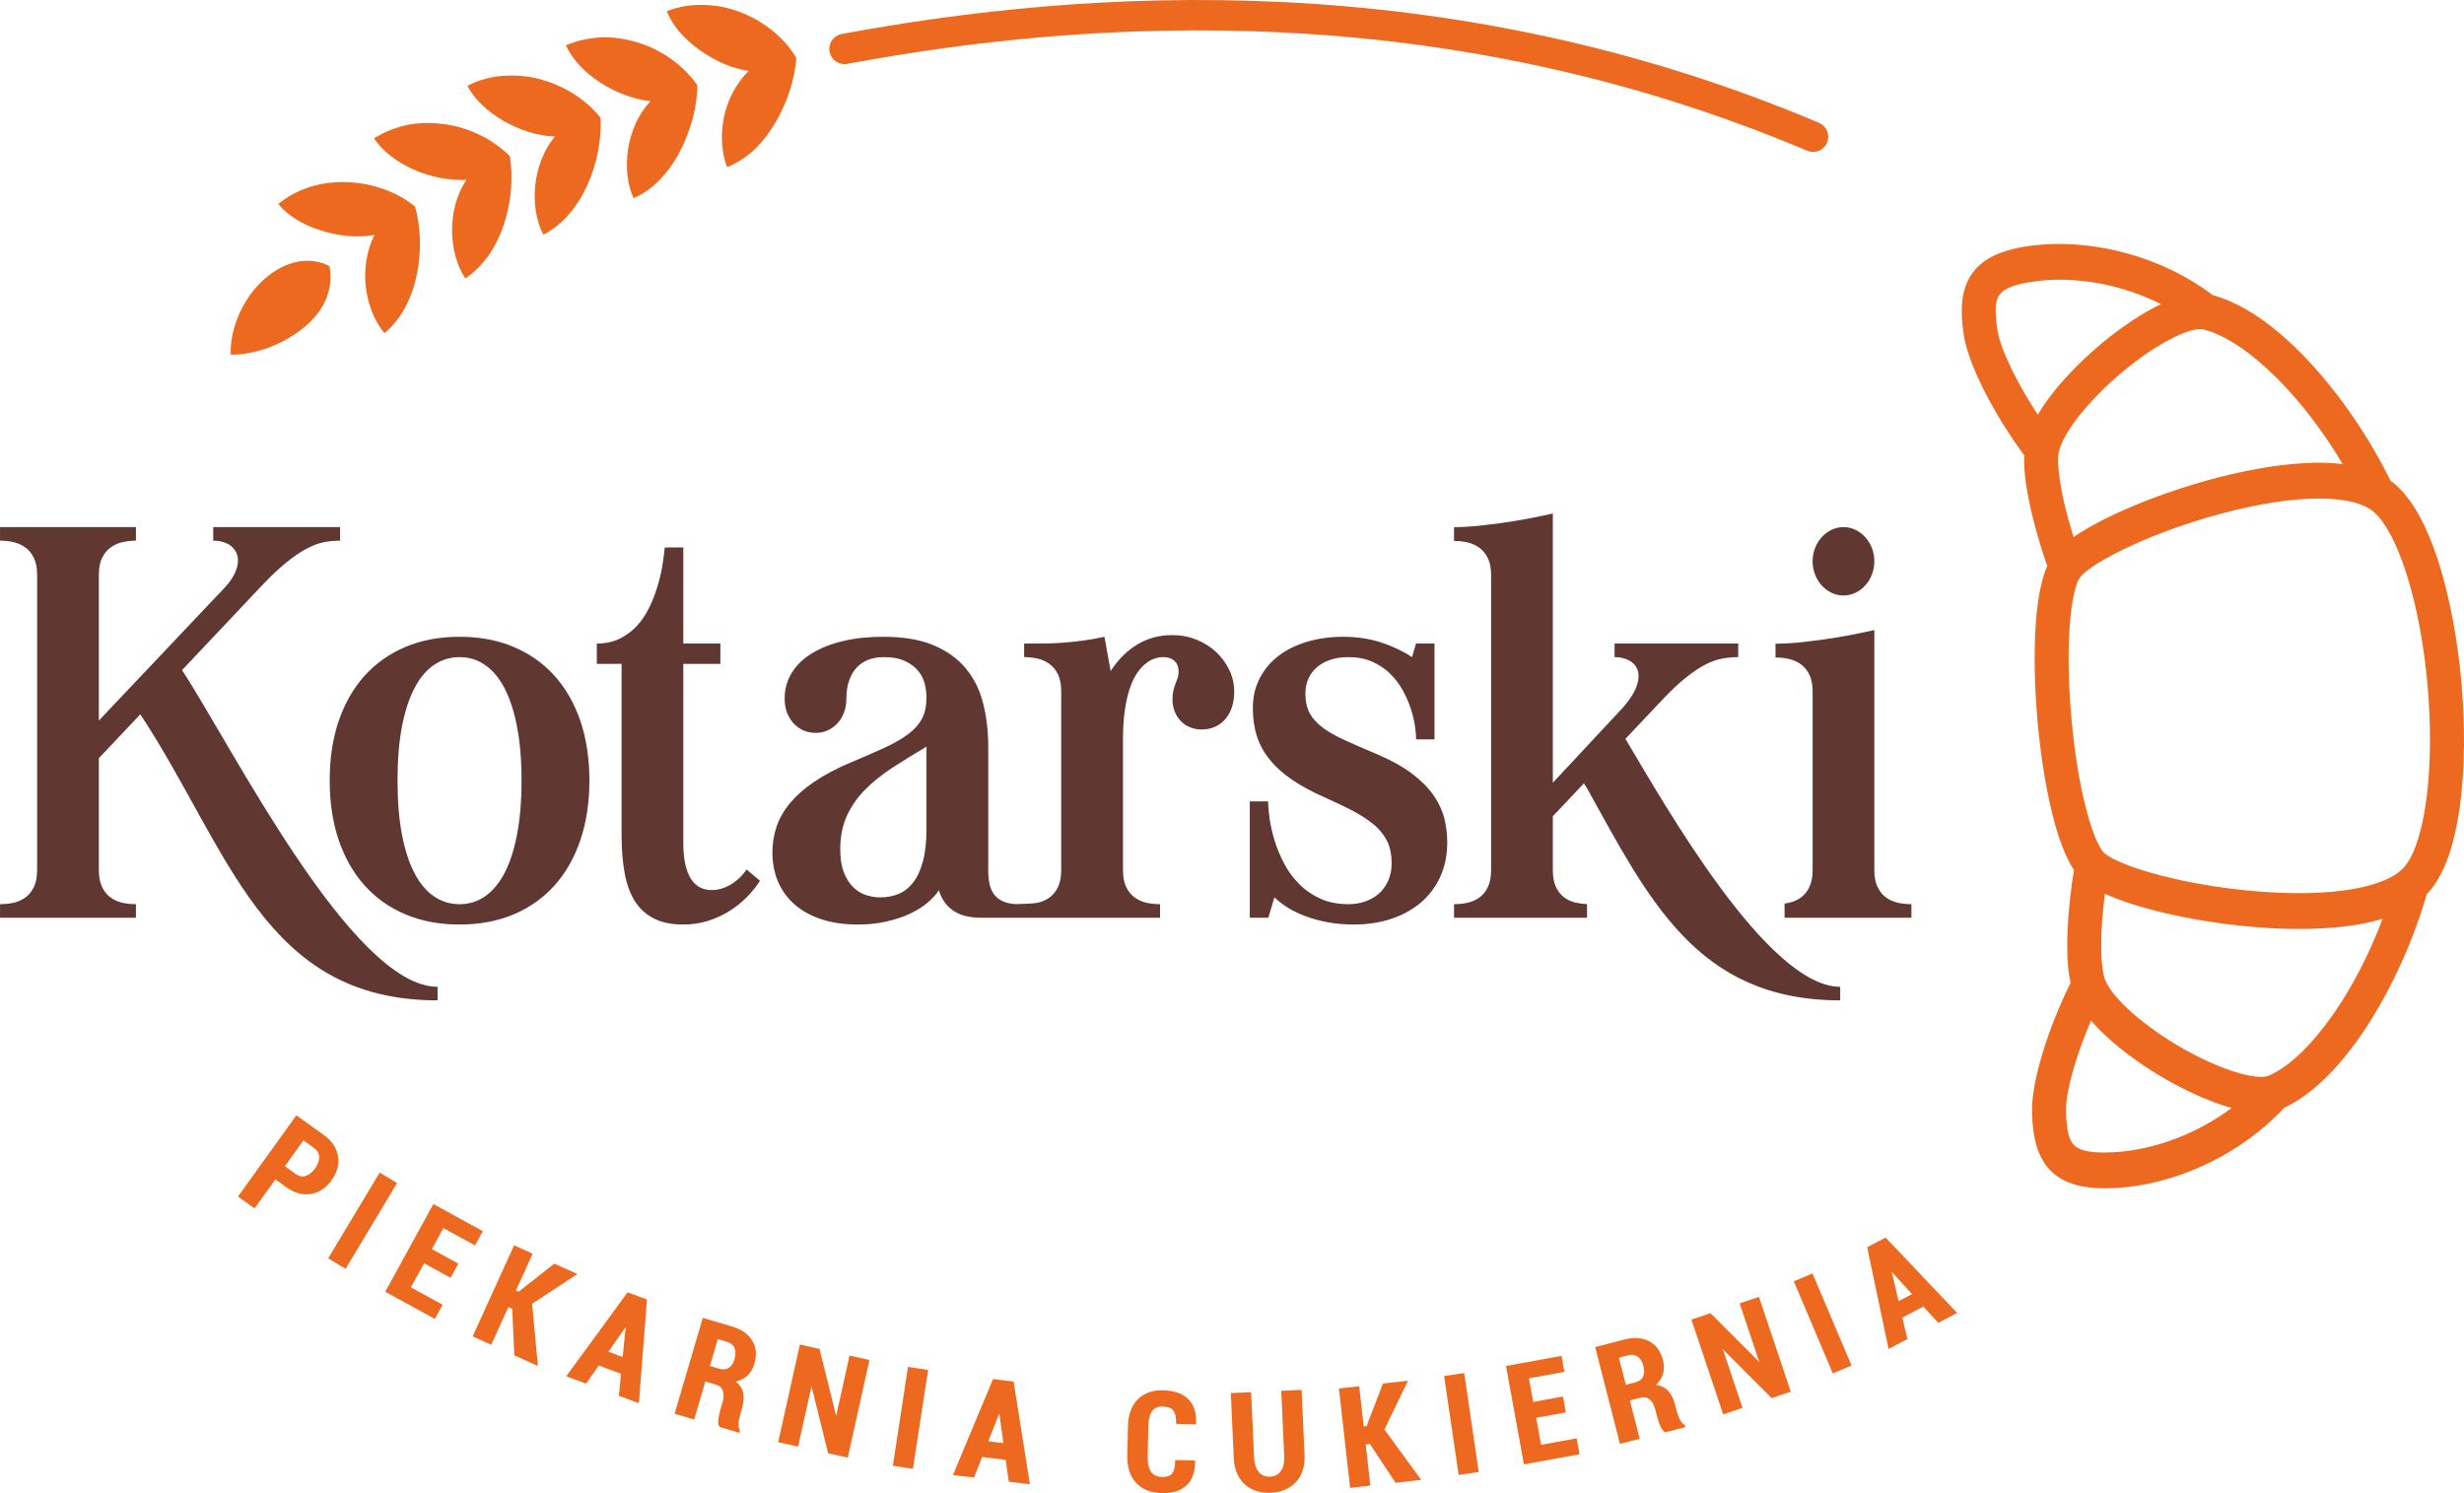 <?xml version="1.0" encoding="UTF-8"?>
<!DOCTYPE svg PUBLIC "-//W3C//DTD SVG 1.1//EN" "http://www.w3.org/Graphics/SVG/1.1/DTD/svg11.dtd">
<!-- Creator: CorelDRAW 2018 (64-Bit) -->
<svg xmlns="http://www.w3.org/2000/svg" xml:space="preserve" width="16.5mm" height="10mm" version="1.1" style="shape-rendering:geometricPrecision; text-rendering:geometricPrecision; image-rendering:optimizeQuality; fill-rule:evenodd; clip-rule:evenodd"
viewBox="0 0 1650 1000"
 xmlns:xlink="http://www.w3.org/1999/xlink">
 <defs>
  <style type="text/css">
   <![CDATA[
    .fil1 {fill:#EC691F}
    .fil0 {fill:#EC691F;fill-rule:nonzero}
    .fil2 {fill:#613732;fill-rule:nonzero}
   ]]>
  </style>
 </defs>
 <g id="Warstwa_x0020_1">
  <g id="_1976992830256">
   <path class="fil0" d="M184.43 789.87l-13.97 19.44 -11.08 -7.96c13.07,-18.09 26.11,-36.23 39.09,-54.39l18.3 13.16c2.74,1.96 4.9,4.13 6.49,6.49 1.6,2.38 2.63,4.96 3.08,7.73 0.45,2.77 0.31,5.5 -0.4,8.19 -0.71,2.68 -2.01,5.32 -3.88,7.93 -1.87,2.61 -3.97,4.68 -6.28,6.21 -2.32,1.53 -4.87,2.52 -7.62,2.97 -2.77,0.45 -5.53,0.29 -8.28,-0.48 -2.75,-0.76 -5.49,-2.13 -8.22,-4.09l-7.23 -5.2zm6.34 -8.82l7.23 5.19c1.11,0.8 2.24,1.31 3.37,1.52 1.12,0.2 2.25,0.12 3.39,-0.26 1.16,-0.38 2.25,-0.98 3.28,-1.79 1.04,-0.82 2.01,-1.86 2.92,-3.12 0.92,-1.29 1.62,-2.57 2.08,-3.84 0.46,-1.25 0.69,-2.51 0.7,-3.75 0.01,-1.21 -0.27,-2.33 -0.81,-3.33 -0.56,-1.01 -1.39,-1.92 -2.51,-2.72l-7.23 -5.19 -12.42 17.29zm40.29 68.47l-11.3 -6.78c11.51,-19.13 23.01,-38.27 34.48,-57.43l11.65 7c-11.44,19.16 -22.94,38.32 -34.48,57.43l-0.35 -0.22zm70.3 6.05l-17.37 -9.52 -8.83 16.12 21.23 11.64c-1.72,3.17 -3.46,6.34 -5.2,9.5 -11.08,-6.04 -22.14,-12.13 -33.2,-18.2 10.73,-19.57 21.51,-39.13 32.2,-58.73 11.04,6.04 22.07,12.12 33.12,18.16 -1.74,3.18 -3.49,6.36 -5.24,9.54l-21.15 -11.6 -7.72 14.09 17.72 9.72c-1.72,3.16 -3.46,6.32 -5.2,9.48l-0.36 -0.2zm41.66 20.96l-2.58 -1.17 -11.48 25.27 -12.42 -5.65c9.28,-20.3 18.52,-40.64 27.71,-60.98l12.42 5.64 -11.2 24.65 1.79 0.82 23.98 -18.85c5.12,2.35 10.26,4.67 15.4,7l-30.3 19.9 3.84 41.65 -15.78 -7.17 -1.38 -31.11zm72.85 43.51l-14.91 -5.52 -8.46 12.13 -13.34 -4.94c13.71,-18.72 27.47,-37.43 41.08,-56.21 4.33,1.61 8.68,3.22 13.02,4.82 -1.78,23.13 -3.6,46.28 -5.45,69.41l-13.38 -4.96 1.44 -14.73zm-8.45 -14.76l9.56 3.54 1.97 -20 -11.53 16.46zm64.9 19.93l-7.48 25.46 -13.09 -3.85c6.34,-21.38 12.63,-42.8 18.87,-64.22l19.39 5.7c3.2,0.94 5.94,2.2 8.21,3.77 2.29,1.59 4.12,3.49 5.48,5.71 1.36,2.23 2.16,4.66 2.4,7.28 0.23,2.61 -0.08,5.4 -0.96,8.38 -0.49,1.68 -1.15,3.19 -1.97,4.53 -0.82,1.35 -1.81,2.52 -2.95,3.53 -1.15,1.02 -2.44,1.85 -3.86,2.5 -1.15,0.53 -2.38,0.94 -3.7,1.23 1.18,0.92 2.17,1.91 2.95,2.99 0.96,1.31 1.62,2.74 1.99,4.28 0.35,1.54 0.48,3.18 0.36,4.93 -0.11,1.73 -0.45,3.58 -1.02,5.52l-1.35 4.61c-0.26,0.87 -0.47,1.78 -0.64,2.73 -0.16,0.94 -0.29,1.93 -0.37,2.95 -0.09,0.99 -0.05,1.88 0.1,2.67 0.14,0.76 0.4,1.42 0.76,1.97l0.11 0.17 -0.45 1.51c-4.43,-1.3 -8.86,-2.59 -13.29,-3.91l-0.08 -0.14c-0.4,-0.67 -0.66,-1.46 -0.77,-2.38 -0.1,-0.89 -0.06,-1.89 0.12,-3.02 0.17,-1.1 0.37,-2.2 0.61,-3.27 0.24,-1.07 0.52,-2.14 0.83,-3.19l1.31 -4.45c0.46,-1.58 0.71,-3.03 0.74,-4.34 0.03,-1.29 -0.15,-2.46 -0.54,-3.49 -0.38,-1.01 -0.97,-1.87 -1.74,-2.55 -0.78,-0.68 -1.77,-1.2 -2.96,-1.55l-7.01 -2.06zm3.05 -10.38l6.23 1.83c1.27,0.37 2.44,0.51 3.51,0.41 1.05,-0.09 2.02,-0.42 2.88,-0.97 0.87,-0.56 1.63,-1.32 2.28,-2.29 0.65,-0.98 1.19,-2.18 1.6,-3.6 0.42,-1.44 0.64,-2.78 0.64,-4.02 0.01,-1.22 -0.2,-2.35 -0.61,-3.37 -0.4,-1.01 -1.01,-1.85 -1.82,-2.54 -0.82,-0.69 -1.86,-1.22 -3.12,-1.58l-6.31 -1.86 -5.28 17.99zm91.94 61.27l-12.77 -2.83 -11.13 -44.88 -8.97 40.42 -13.32 -2.96c4.89,-21.78 9.71,-43.59 14.51,-65.39 4.38,0.98 8.77,1.96 13.16,2.92l11.13 44.9 8.97 -40.44 13.33 2.96c-4.82,21.8 -9.64,43.6 -14.5,65.39l-0.41 -0.09zm43.62 7.53l-13.03 -1.99c3.43,-22.06 6.79,-44.14 10.14,-66.21l13.45 2.06c-3.37,22.07 -6.73,44.14 -10.15,66.21l-0.41 -0.07zm62.52 -5.96l-15.78 -1.89 -5.4 13.76 -14.12 -1.68c8.95,-21.41 17.92,-42.83 26.82,-64.26 4.59,0.57 9.19,1.11 13.79,1.66l10.9 68.76 -14.17 -1.7 -2.04 -14.65zm-11.65 -12.39l10.12 1.21 -2.75 -19.9 -7.37 18.69zm138.41 13.12c0.04,0.12 0.11,0.28 0.11,0.4 -0.01,3.59 -0.51,6.73 -1.48,9.41 -0.99,2.7 -2.46,4.94 -4.41,6.7 -1.95,1.77 -4.31,3.08 -7.05,3.92 -2.73,0.84 -5.86,1.23 -9.37,1.16 -3.6,-0.08 -6.83,-0.68 -9.68,-1.81 -2.85,-1.12 -5.33,-2.78 -7.42,-4.96 -2.09,-2.19 -3.64,-4.82 -4.64,-7.88 -0.99,-3.04 -1.45,-6.52 -1.37,-10.42l0.41 -19.63c0.07,-3.89 0.66,-7.34 1.75,-10.35 1.09,-3.01 2.69,-5.58 4.8,-7.7 2.11,-2.12 4.57,-3.69 7.38,-4.71 2.8,-1.02 5.94,-1.5 9.43,-1.43 3.66,0.08 6.89,0.59 9.7,1.54 2.82,0.95 5.2,2.35 7.14,4.19 1.95,1.84 3.38,4.13 4.29,6.88 0.9,2.72 1.28,5.89 1.14,9.49 -0.01,0.16 -0.16,0.52 -0.22,0.69l-13.17 -0.27 0.01 -0.42c0.04,-2.09 -0.1,-3.87 -0.44,-5.32 -0.32,-1.43 -0.83,-2.55 -1.52,-3.36 -0.68,-0.81 -1.61,-1.42 -2.79,-1.85 -1.2,-0.43 -2.66,-0.67 -4.37,-0.7 -1.54,-0.03 -2.89,0.22 -4.05,0.74 -1.14,0.52 -2.11,1.33 -2.9,2.41 -0.79,1.1 -1.4,2.51 -1.82,4.23 -0.43,1.73 -0.67,3.78 -0.72,6.13l-0.41 19.72c-0.05,2.37 0.12,4.43 0.51,6.19 0.38,1.73 0.98,3.17 1.78,4.31 0.8,1.11 1.81,1.96 3.03,2.53 1.23,0.58 2.69,0.89 4.38,0.93 1.54,0.03 2.87,-0.15 3.97,-0.53 1.08,-0.37 1.95,-0.94 2.6,-1.71 0.68,-0.77 1.2,-1.88 1.56,-3.3 0.37,-1.45 0.58,-3.24 0.62,-5.36l0.01 -0.41c4.37,0.1 8.75,0.19 13.12,0.27l0.09 0.28zm71.43 -47.15l1.95 43.17c0.18,3.8 -0.22,7.21 -1.18,10.23 -0.97,3.04 -2.5,5.68 -4.61,7.92 -2.09,2.24 -4.55,3.96 -7.37,5.17 -2.81,1.19 -5.97,1.87 -9.48,2.04 -3.5,0.15 -6.7,-0.25 -9.6,-1.19 -2.9,-0.95 -5.5,-2.45 -7.78,-4.49 -2.28,-2.06 -4.04,-4.55 -5.27,-7.48 -1.23,-2.92 -1.93,-6.28 -2.1,-10.06l-1.98 -43.58 13.59 -0.62 1.97 43.59c0.1,2.21 0.42,4.15 0.96,5.81 0.53,1.65 1.27,3.03 2.23,4.12 0.94,1.09 2.04,1.9 3.28,2.41 1.25,0.51 2.65,0.73 4.21,0.66 1.59,-0.07 2.99,-0.41 4.19,-1.03 1.2,-0.62 2.22,-1.51 3.06,-2.69 0.85,-1.17 1.46,-2.6 1.83,-4.29 0.39,-1.71 0.53,-3.68 0.43,-5.9l-1.98 -43.59 13.63 -0.62 0.02 0.42zm45.72 35.8l-2.81 0.31 3.1 27.58 -13.56 1.53c-2.45,-22.19 -4.98,-44.38 -7.48,-66.56 4.51,-0.5 9.03,-1.02 13.55,-1.53l3.03 26.9 1.95 -0.21 10.92 -28.48c5.61,-0.61 11.21,-1.25 16.81,-1.89l-15.81 32.62 24.66 33.79 -17.22 1.94 -17.14 -26zm72.45 18.87l-13.04 1.91c-3.2,-22.09 -6.45,-44.19 -9.73,-66.27 4.48,-0.65 8.97,-1.31 13.45,-1.98l9.74 66.27 -0.42 0.07zm58.35 -39.92l-19.48 3.55 3.29 18.08 23.83 -4.34 1.94 10.66c-12.41,2.28 -24.83,4.53 -37.25,6.78 -3.99,-21.96 -7.96,-43.94 -12,-65.9 12.39,-2.24 24.78,-4.48 37.16,-6.76l1.95 10.7 -23.74 4.33 2.88 15.8 19.89 -3.62 1.94 10.65 -0.41 0.07zm43.26 -8.1l6.58 25.7 -13.22 3.39c-5.5,-21.62 -11.03,-43.25 -16.59,-64.85l19.59 -5.01c3.22,-0.83 6.22,-1.14 8.98,-0.95 2.78,0.19 5.33,0.9 7.62,2.11 2.31,1.22 4.24,2.9 5.78,5.03 1.54,2.12 2.69,4.69 3.46,7.7 0.44,1.69 0.64,3.32 0.62,4.88 -0.01,1.58 -0.26,3.11 -0.73,4.56 -0.47,1.46 -1.15,2.84 -2.04,4.12 -0.72,1.04 -1.57,2.02 -2.56,2.95 1.49,0.18 2.85,0.53 4.07,1.06 1.49,0.63 2.79,1.53 3.89,2.67 1.09,1.14 2.04,2.49 2.84,4.05 0.79,1.54 1.44,3.3 1.94,5.26l1.19 4.66c0.23,0.88 0.51,1.77 0.85,2.67 0.33,0.89 0.73,1.8 1.18,2.72 0.44,0.9 0.92,1.65 1.45,2.25 0.51,0.58 1.07,1.02 1.67,1.31l0.17 0.08 0.39 1.53c-4.46,1.15 -8.95,2.32 -13.42,3.43l-0.14 -0.08c-0.69,-0.37 -1.32,-0.92 -1.88,-1.65 -0.54,-0.72 -1.02,-1.6 -1.44,-2.66 -0.42,-1.04 -0.8,-2.09 -1.14,-3.13 -0.34,-1.03 -0.65,-2.08 -0.92,-3.16l-1.15 -4.5c-0.41,-1.59 -0.94,-2.96 -1.58,-4.1 -0.63,-1.13 -1.38,-2.04 -2.24,-2.72 -0.85,-0.68 -1.79,-1.12 -2.8,-1.3 -1.03,-0.19 -2.14,-0.13 -3.34,0.17l-7.08 1.81zm-2.68 -10.48l6.3 -1.61c1.27,-0.32 2.35,-0.81 3.22,-1.44 0.86,-0.62 1.52,-1.39 1.97,-2.3 0.47,-0.93 0.74,-1.98 0.79,-3.14 0.06,-1.18 -0.09,-2.49 -0.45,-3.92 -0.37,-1.45 -0.88,-2.71 -1.51,-3.78 -0.62,-1.05 -1.37,-1.91 -2.24,-2.58 -0.86,-0.66 -1.82,-1.08 -2.87,-1.25 -1.06,-0.17 -2.22,-0.1 -3.49,0.23l-6.37 1.63 4.65 18.16zm110.05 4.78l-12.4 4.16 -32.68 -32.7 13.17 39.25c-4.31,1.45 -8.62,2.91 -12.94,4.34 -7.08,-21.17 -14.21,-42.33 -21.3,-63.5l12.78 -4.29 32.69 32.72 -13.18 -39.27 12.95 -4.34c7.12,21.16 14.25,42.32 21.31,63.5l-0.4 0.13zm40.7 -17.52l-12.14 5.14 -26.14 -61.67 12.52 -5.3c8.74,20.54 17.46,41.1 26.14,61.67l-0.38 0.16zm48.49 -39.66l-14.08 7.39 3.35 14.4 -12.59 6.61c-4.76,-22.71 -9.48,-45.44 -14.31,-68.13 4.11,-2.14 8.21,-4.3 12.3,-6.46 15.98,16.83 31.97,33.65 47.95,50.48l-12.64 6.63 -9.98 -10.92zm-16.63 -3.6l9.03 -4.74 -13.55 -14.84 4.52 19.58z"/>
   <g>
    <path class="fil1" d="M250.78 157.3c-11.55,2.19 -24.39,0.75 -36.04,-3.01 -11.5,-3.61 -21.93,-9.73 -28.43,-17.64 28.25,-23.18 70.49,-16.26 91.7,1.84 7.46,27.37 2.39,65.72 -20.62,84.65 -6.5,-7.9 -10.97,-18.94 -12.43,-30.87 -1.35,-11.75 0.47,-24.25 5.82,-34.97z"/>
    <path class="fil1" d="M312.36 120.45c-23.59,1.24 -50.49,-10.56 -61.9,-27.8 7.61,-4.78 15.93,-7.84 24.37,-9.38 8.55,-1.36 17.26,-1.1 25.49,0.31 16.47,2.79 31.47,11.19 41.11,21.06 4.5,28.2 -4.89,65.38 -29.86,81.82 -11.21,-16.88 -12.62,-46.25 0.79,-66.01z"/>
    <path class="fil1" d="M371.54 91.48c-23.48,-1.03 -49.14,-15.94 -58.54,-34.01 7.95,-4.19 16.58,-6.34 25.26,-6.76 8.65,-0.47 17.15,0.38 25.3,2.9 16.24,4.83 29.98,14.17 38.62,25.37 1.31,28.37 -11.77,64.61 -38.31,78.21 -9.49,-18.23 -7.67,-47.24 7.67,-65.71z"/>
    <path class="fil1" d="M435.63 67.79c-23.46,-2.69 -48.17,-18.6 -56.7,-37.45 8.33,-3.52 17.11,-5.21 25.73,-5.38 8.71,0.02 17.33,1.71 25.24,4.44 15.88,5.47 29.28,16.33 37.05,27.69 0,14.35 -4.32,30.01 -11.45,44 -3.59,7.02 -8,13.32 -13.19,18.69 -5.14,5.56 -11.1,10.03 -18.05,12.93 -8.37,-18.44 -5.14,-47.65 11.37,-64.92z"/>
    <path class="fil1" d="M490.72 61.96c2.78,-5.31 6.33,-10.27 10.6,-14.46 -5.84,-0.85 -11.65,-2.59 -17.28,-5.07 -16.89,-7.61 -31.9,-20.5 -37.53,-34.9 8.43,-3.43 17.4,-4.62 26.18,-4.18 8.73,0.35 17.21,2.24 25.11,5.65 15.7,6.47 28.3,17.63 35.45,29.81 -0.97,13.96 -6.06,29.82 -13.91,43.2 -3.99,6.52 -8.6,12.82 -13.98,17.98 -5.39,5.06 -11.52,9.09 -18.44,11.95 -5.54,-14.2 -4.67,-34.19 3.8,-49.98z"/>
    <path class="fil0" d="M1218.05 82.25c5.17,2.18 7.6,8.13 5.42,13.3 -2.18,5.17 -8.13,7.6 -13.3,5.42 -122.26,-51.77 -242.26,-73.88 -352,-79.27 -109.88,-5.4 -209.5,5.95 -290.83,21.06 -5.52,1.01 -10.82,-2.64 -11.83,-8.16 -1.01,-5.52 2.64,-10.82 8.17,-11.83 82.58,-15.35 183.76,-26.87 295.45,-21.38 111.84,5.49 234.19,28.04 358.92,80.86z"/>
    <path class="fil1" d="M220.59 178.14c3.34,17.46 -5.23,32.07 -18.54,42.36 -13.25,10.34 -31.15,17.08 -47.51,17.06 -0.8,-15.99 6.93,-35.25 19.78,-48.12 12.87,-12.79 30.1,-19.29 46.27,-11.3z"/>
   </g>
   <g>
    <path class="fil2" d="M1213.8 375.91c0,-3.15 0.57,-6.12 1.65,-8.89 1.08,-2.78 2.56,-5.18 4.44,-7.26 1.88,-2.08 4.05,-3.72 6.55,-4.92 2.51,-1.2 5.18,-1.83 8.03,-1.83 2.85,0 5.52,0.63 8.03,1.83 2.51,1.2 4.67,2.84 6.55,4.92 1.88,2.08 3.36,4.48 4.44,7.26 1.08,2.77 1.65,5.74 1.65,8.89 0,3.16 -0.57,6.13 -1.65,8.9 -1.08,2.78 -2.56,5.18 -4.44,7.26 -1.88,2.08 -4.04,3.72 -6.55,4.92 -2.51,1.2 -5.18,1.83 -8.03,1.83 -2.85,0 -5.52,-0.63 -8.03,-1.83 -2.5,-1.2 -4.67,-2.84 -6.55,-4.92 -1.88,-2.08 -3.36,-4.48 -4.44,-7.26 -1.08,-2.77 -1.65,-5.74 -1.65,-8.9z"/>
    <path class="fil2" d="M1195.02 605.05l0.26 0.05c0.94,-0.13 1.88,-0.3 2.8,-0.5 2.96,-0.69 5.58,-1.83 7.97,-3.59 2.34,-1.71 4.22,-4.04 5.64,-7.07 1.43,-2.97 2.11,-6.75 2.11,-11.36l0 -119.33c0,-4.54 -0.68,-8.33 -2.11,-11.3 -1.42,-2.9 -3.3,-5.23 -5.64,-7 -2.39,-1.7 -5.01,-2.9 -7.97,-3.6 -2.96,-0.69 -6.04,-1.01 -9.11,-1.01l0 -9.21c4.38,0 9.4,-0.25 14.86,-0.76 5.53,-0.56 11.28,-1.26 17.14,-2.08 5.93,-0.82 11.79,-1.83 17.66,-2.9 5.81,-1.14 11.33,-2.27 16.51,-3.41l0 160.6c0,4.61 0.69,8.39 2.11,11.36 1.42,3.03 3.3,5.36 5.64,7.07 2.39,1.76 5.01,2.9 7.97,3.59 2.96,0.63 6.04,0.95 9.11,0.95l0 9.09 -81.85 0 -3.1 0 0 -9.59z"/>
    <path class="fil2" d="M1163.99 440.09c-3.53,0 -7,0.32 -10.53,0.95 -3.48,0.57 -7.24,1.89 -11.22,3.91 -3.99,2.08 -8.37,4.92 -13.1,8.71 -4.73,3.72 -10.08,8.77 -16,15.02l-24.68 26.14c26.79,45.07 95.33,166.07 143.81,166.07l0 9.08c-96.16,0 -128.44,-68.26 -169.81,-142.54 -0.6,-0.93 -1.21,-1.85 -1.83,-2.78l-20.79 22.02 0 36.04c0,4.6 0.69,8.39 2.11,11.35 1.43,2.97 3.3,5.37 5.64,7.07 2.39,1.71 5.01,2.9 7.97,3.47 2.39,0.5 4.77,0.8 7.18,0.91l0 9.13 -89.07 0 0 -9.09c3.08,0 6.15,-0.32 9.11,-0.95 2.96,-0.69 5.58,-1.89 7.98,-3.59 2.33,-1.71 4.21,-4.04 5.63,-7.07 1.43,-2.97 2.11,-6.75 2.11,-11.36l0 -197.33c0,-4.6 -0.68,-8.39 -2.11,-11.35 -1.42,-2.91 -3.3,-5.24 -5.63,-6.95 -2.4,-1.76 -5.02,-2.96 -7.98,-3.66 -2.96,-0.69 -6.03,-1.01 -9.11,-1.01l0 -9.21c4.39,0 9.4,-0.25 14.87,-0.76 5.52,-0.56 11.27,-1.26 17.14,-2.08 5.92,-0.82 11.78,-1.83 17.65,-2.9 5.81,-1.14 11.33,-2.27 16.51,-3.41l0 180.29 45.51 -48.78c4.21,-4.54 7.23,-8.65 9.11,-12.43 1.88,-3.79 2.79,-7.13 2.79,-10.04 0,-4.1 -1.48,-7.19 -4.44,-9.4 -2.97,-2.27 -6.84,-3.41 -11.62,-3.47l0 -9.09 82.8 0 0 9.09z"/>
    <path class="fil2" d="M948.29 495.18c0,-2.59 -0.28,-5.81 -0.85,-9.53 -0.63,-3.78 -1.6,-7.7 -2.96,-11.8 -1.37,-4.04 -3.19,-8.14 -5.47,-12.11 -2.28,-4.04 -5.07,-7.64 -8.43,-10.86 -3.36,-3.22 -7.34,-5.8 -11.9,-7.82 -4.56,-1.96 -9.79,-2.97 -15.72,-2.97 -4.1,0 -7.91,0.51 -11.44,1.58 -3.54,1.07 -6.61,2.71 -9.17,4.8 -2.57,2.08 -4.62,4.66 -6.04,7.69 -1.42,3.03 -2.16,6.5 -2.16,10.35 0,5.24 0.96,9.59 2.9,13.19 1.94,3.54 4.84,6.75 8.83,9.72 3.93,2.9 8.88,5.68 14.86,8.39 5.92,2.72 12.93,5.74 21.02,9.15 9.56,4.04 17.42,8.39 23.57,13 6.15,4.67 10.99,9.47 14.52,14.51 3.48,4.99 5.93,10.16 7.29,15.47 1.31,5.3 2,10.72 2,16.15 0,8.71 -1.6,16.47 -4.79,23.35 -3.24,6.88 -7.63,12.62 -13.27,17.35 -5.69,4.67 -12.3,8.27 -19.93,10.73 -7.57,2.46 -15.83,3.66 -24.71,3.66 -5.98,0 -11.68,-0.51 -17.03,-1.45 -5.41,-1.01 -10.31,-2.34 -14.86,-3.98 -4.5,-1.7 -8.55,-3.6 -12.08,-5.8 -3.53,-2.21 -6.55,-4.55 -9.05,-7.01l-4.1 13.7 -12.42 0 0 -77.94 12.3 0c0,3.28 0.35,7.26 1.03,11.93 0.68,4.67 1.82,9.59 3.42,14.7 1.59,5.11 3.7,10.16 6.37,15.21 2.62,4.99 5.98,9.53 9.97,13.5 3.99,4.04 8.71,7.32 14.12,9.79 5.41,2.46 11.68,3.72 18.85,3.72 3.76,0 7.41,-0.57 10.88,-1.7 3.47,-1.14 6.6,-2.91 9.28,-5.18 2.68,-2.33 4.79,-5.17 6.38,-8.65 1.59,-3.4 2.39,-7.44 2.39,-12.05 0,-5.24 -0.85,-9.84 -2.62,-13.82 -1.76,-3.91 -4.5,-7.57 -8.14,-10.91 -3.7,-3.29 -8.43,-6.5 -14.12,-9.6 -5.7,-3.02 -12.53,-6.31 -20.45,-9.84 -8.31,-3.66 -15.49,-7.57 -21.47,-11.67 -5.98,-4.11 -10.93,-8.52 -14.8,-13.32 -3.93,-4.79 -6.78,-10.03 -8.6,-15.71 -1.83,-5.68 -2.74,-11.99 -2.74,-18.87 0,-7.38 1.54,-14.01 4.56,-19.88 3.02,-5.87 7.17,-10.91 12.53,-15.02 5.41,-4.16 11.79,-7.32 19.19,-9.52 7.46,-2.21 15.55,-3.35 24.32,-3.35 8.99,0 17.48,1.26 25.39,3.85 7.86,2.59 14.75,5.87 20.62,9.78l2.68 -9.09 12.35 0 0 64.18 -12.3 0z"/>
    <path class="fil2" d="M546.1 490.83c-3.08,0 -5.92,-0.63 -8.49,-1.83 -2.56,-1.26 -4.72,-2.91 -6.55,-4.93 -1.82,-2.08 -3.24,-4.54 -4.21,-7.32 -0.97,-2.77 -1.42,-5.8 -1.42,-8.89 0,-6.31 1.59,-11.99 4.72,-17.17 3.13,-5.11 7.58,-9.46 13.33,-13 5.81,-3.59 12.75,-6.37 20.9,-8.33 8.08,-1.95 17.14,-2.9 27.16,-2.9 13.38,0 24.6,1.89 33.6,5.68 9,3.79 16.23,8.96 21.64,15.59 5.47,6.56 9.28,14.32 11.56,23.28 2.28,8.96 3.42,18.62 3.42,28.9l0 82.67c0,3.47 0.28,6.56 0.85,9.4 0.63,2.84 1.65,5.24 3.25,7.26 1.54,1.95 3.64,3.53 6.38,4.67 2.24,0.9 5,1.44 8.28,1.59 4.68,-0.1 12.12,-0.39 14.4,-0.9 2.97,-0.66 5.59,-1.89 7.98,-3.59 2.33,-1.71 4.21,-4.11 5.63,-7.07 1.43,-2.97 2.11,-6.75 2.11,-11.36l0 -119.52c0,-4.61 -0.68,-8.33 -2.11,-11.29 -1.42,-2.97 -3.3,-5.3 -5.63,-7.01 -2.39,-1.77 -5.01,-2.96 -7.98,-3.66 -2.96,-0.69 -6.03,-1.01 -9.11,-1.01l0 -9.09c4.39,0 8.72,0 12.99,-0.06 4.21,0 8.48,-0.19 12.81,-0.5 4.33,-0.32 8.77,-0.76 13.33,-1.39 4.61,-0.57 9.45,-1.45 14.63,-2.59l4.16 22.97c5.01,-7.76 10.99,-13.69 17.94,-17.86 6.94,-4.16 14.75,-6.24 23.4,-6.24 5.7,0 11.05,1.01 16.06,3.02 5.01,2.02 9.45,4.8 13.21,8.27 3.76,3.53 6.72,7.57 8.89,12.18 2.16,4.54 3.24,9.4 3.24,14.45 0,3.72 -0.51,7.07 -1.48,10.16 -1.02,3.16 -2.45,5.81 -4.33,8.01 -1.82,2.21 -4.15,3.98 -6.83,5.24 -2.73,1.26 -5.81,1.9 -9.17,1.9 -3.02,0 -5.75,-0.57 -8.14,-1.65 -2.45,-1.07 -4.5,-2.52 -6.15,-4.35 -1.71,-1.83 -3.02,-3.98 -3.87,-6.44 -0.92,-2.39 -1.37,-4.92 -1.37,-7.51 0,-2.58 0.23,-4.6 0.63,-6.24 0.39,-1.64 0.85,-3.1 1.36,-4.42 0.51,-1.26 0.97,-2.52 1.43,-3.79 0.45,-1.2 0.68,-2.71 0.68,-4.35 0,-1.26 -0.17,-2.46 -0.51,-3.6 -0.35,-1.13 -0.91,-2.21 -1.77,-3.09 -0.85,-0.95 -1.94,-1.7 -3.24,-2.21 -1.37,-0.57 -3.08,-0.82 -5.13,-0.82 -1.59,0 -3.36,0.32 -5.3,0.95 -1.93,0.57 -3.87,1.64 -5.86,3.22 -1.99,1.51 -3.93,3.59 -5.75,6.18 -1.83,2.59 -3.48,5.93 -4.9,10.03 -1.48,4.11 -2.62,9.03 -3.47,14.71 -0.86,5.74 -1.31,12.43 -1.31,20.06l0 87.34c0,4.61 0.68,8.39 2.1,11.36 1.43,2.96 3.31,5.36 5.64,7.07 2.39,1.7 5.01,2.9 7.97,3.59 2.96,0.63 6.04,0.95 9.11,0.95l0 9.09 -94.32 0 -7.57 0 -17.72 0c-3.41,0 -6.66,-0.32 -9.62,-0.95 -2.96,-0.57 -5.64,-1.64 -8.09,-3.09 -2.45,-1.45 -4.61,-3.35 -6.43,-5.68 -1.83,-2.34 -3.25,-5.18 -4.39,-8.65 -1.76,2.78 -4.33,5.49 -7.57,8.27 -3.25,2.78 -7.23,5.24 -11.79,7.38 -4.61,2.21 -9.85,3.91 -15.72,5.24 -5.86,1.33 -12.3,2.02 -19.3,2.02 -9.06,0 -17.14,-1.2 -24.26,-3.53 -7.06,-2.34 -13.04,-5.62 -17.88,-9.85 -4.84,-4.23 -8.55,-9.34 -11.11,-15.27 -2.56,-5.93 -3.81,-12.43 -3.81,-19.56 0,-6.06 0.91,-11.8 2.79,-17.36 1.87,-5.49 4.84,-10.72 8.99,-15.77 4.22,-4.99 9.57,-9.78 16.23,-14.26 6.67,-4.55 14.75,-8.84 24.32,-12.88 9,-3.78 16.74,-7.13 23.12,-10.09 6.44,-3.03 11.73,-6.06 15.83,-9.22 4.1,-3.15 7.06,-6.56 9,-10.34 1.94,-3.85 2.9,-8.46 2.9,-14.01 0,-2.53 -0.34,-5.3 -1.02,-8.46 -0.68,-3.15 -2.05,-6.06 -4.16,-8.77 -2.05,-2.71 -4.95,-5.05 -8.77,-6.88 -3.76,-1.89 -8.71,-2.84 -14.92,-2.84 -3.53,0 -6.78,0.57 -9.79,1.64 -3.02,1.14 -5.64,2.84 -7.86,5.11 -2.22,2.28 -3.93,5.11 -5.18,8.65 -1.31,3.47 -1.94,7.57 -1.94,12.3 0,3.1 -0.46,6.12 -1.42,8.9 -0.97,2.84 -2.4,5.24 -4.22,7.32 -1.82,2.08 -3.98,3.73 -6.55,4.99 -2.56,1.2 -5.41,1.83 -8.48,1.83zm74.31 9.21c-8.25,4.92 -15.88,9.65 -22.95,14.2 -7.06,4.6 -13.15,9.53 -18.28,14.76 -5.18,5.24 -9.22,11.11 -12.13,17.48 -2.9,6.44 -4.38,13.89 -4.38,22.41 0,6.18 0.8,11.35 2.45,15.46 1.65,4.16 3.81,7.44 6.38,9.97 2.56,2.46 5.46,4.22 8.6,5.17 3.18,1.01 6.26,1.52 9.28,1.52 4.38,0 8.48,-0.76 12.24,-2.28 3.82,-1.57 7.06,-4.1 9.85,-7.7 2.79,-3.59 5.01,-8.32 6.55,-14.19 1.6,-5.81 2.39,-13.07 2.39,-21.71l0 -55.09z"/>
    <path class="fil2" d="M399.66 431c5.63,0 10.7,-1.07 15.09,-3.15 4.38,-2.15 8.2,-4.92 11.44,-8.39 3.31,-3.47 6.04,-7.51 8.26,-11.99 2.28,-4.55 4.1,-9.15 5.58,-13.95 1.48,-4.73 2.62,-9.46 3.42,-14.13 0.8,-4.67 1.37,-8.9 1.71,-12.75l12.41 0 0 64.36 24.83 0 0 13.64 -24.83 0 0 119.32c0,6.12 0.46,11.24 1.43,15.34 0.96,4.04 2.33,7.38 4.04,9.84 1.76,2.46 3.76,4.29 6.04,5.37 2.27,1.07 4.72,1.57 7.46,1.57 2.79,0 5.46,-0.44 7.91,-1.39 2.45,-0.88 4.67,-2.08 6.66,-3.4 2,-1.39 3.76,-2.91 5.24,-4.48 1.48,-1.64 2.68,-3.09 3.59,-4.48l9 7.57c-2.51,3.79 -5.47,7.51 -8.94,11.04 -3.53,3.54 -7.4,6.63 -11.79,9.34 -4.33,2.71 -9.05,4.86 -14.24,6.5 -5.12,1.58 -10.59,2.4 -16.4,2.4 -7.97,0 -14.63,-1.39 -19.93,-4.17 -5.3,-2.71 -9.57,-6.69 -12.76,-11.86 -3.13,-5.17 -5.35,-11.42 -6.66,-18.8 -1.31,-7.39 -1.99,-15.72 -1.99,-24.87l0 -114.84 -16.57 0 0 -13.64z"/>
    <path class="fil2" d="M307.73 619.18c-13.44,0 -25.57,-2.27 -36.28,-6.82 -10.76,-4.54 -19.87,-11.04 -27.39,-19.43 -7.52,-8.46 -13.27,-18.55 -17.31,-30.48 -3.99,-11.86 -5.98,-25.12 -5.98,-39.76 0,-14.57 1.99,-27.82 5.98,-39.69 4.04,-11.86 9.79,-21.96 17.31,-30.35 7.52,-8.33 16.63,-14.83 27.39,-19.37 10.71,-4.55 22.84,-6.82 36.28,-6.82 13.44,0 25.57,2.27 36.27,6.82 10.77,4.54 19.88,11.04 27.39,19.37 7.52,8.39 13.27,18.49 17.32,30.35 3.98,11.87 5.98,25.12 5.98,39.69 0,14.64 -2,27.9 -5.98,39.76 -4.05,11.93 -9.8,22.02 -17.32,30.48 -7.51,8.39 -16.62,14.89 -27.39,19.43 -10.7,4.55 -22.83,6.82 -36.27,6.82zm0 -179.09c-6.21,0 -11.9,1.71 -17.03,5.18 -5.13,3.47 -9.51,8.58 -13.1,15.52 -3.64,6.88 -6.43,15.46 -8.43,25.81 -1.99,10.28 -2.96,22.34 -2.96,36.09 0,13.82 0.97,25.88 2.96,36.29 2,10.35 4.79,18.99 8.43,25.87 3.59,6.88 7.97,12.05 13.1,15.52 5.13,3.48 10.82,5.18 17.03,5.18 6.2,0 11.9,-1.7 16.97,-5.18 5.07,-3.47 9.45,-8.64 13.09,-15.52 3.59,-6.88 6.44,-15.52 8.43,-25.87 2,-10.41 3.02,-22.47 3.02,-36.29 0,-13.75 -1.02,-25.81 -3.02,-36.09 -1.99,-10.35 -4.84,-18.93 -8.43,-25.81 -3.64,-6.94 -8.02,-12.05 -13.09,-15.52 -5.07,-3.47 -10.77,-5.18 -16.97,-5.18z"/>
    <path class="fil2" d="M66.19 482.56l83.77 -88.47c3.31,-3.47 5.7,-6.82 7.18,-9.97 1.48,-3.16 2.22,-6 2.22,-8.58 0,-2.09 -0.4,-3.92 -1.2,-5.56 -0.85,-1.64 -1.99,-3.09 -3.41,-4.29 -1.48,-1.13 -3.25,-2.08 -5.24,-2.65 -2.05,-0.63 -4.27,-0.94 -6.72,-0.94l0 -9.09 84.91 0 0 9.09c-3.59,0 -7.18,0.31 -10.77,1.01 -3.58,0.69 -7.46,2.14 -11.56,4.35 -4.15,2.15 -8.71,5.24 -13.66,9.28 -5.01,4.03 -10.6,9.34 -16.92,16.02l-26.45 28.02 0 0 -26.45 28.02c33.34,50.79 113.69,212.09 171.12,212.09l0 9.08c-117.23,0 -139.51,-101.44 -199.08,-191.57l-27.74 29.4 0 74.78c0,4.61 0.69,8.39 2.11,11.36 1.42,3.03 3.3,5.36 5.64,7.07 2.39,1.76 5.01,2.9 7.97,3.59 2.96,0.63 6.04,0.95 9.11,0.95l0 9.09 -91 0 0 -9.09c3.08,0 6.15,-0.32 9.11,-0.95 2.96,-0.69 5.58,-1.89 7.97,-3.59 2.34,-1.71 4.22,-4.11 5.64,-7.07 1.43,-2.97 2.11,-6.75 2.11,-11.36l0 -197.51c0,-4.61 -0.68,-8.4 -2.11,-11.3 -1.42,-2.97 -3.3,-5.3 -5.64,-7 -2.39,-1.77 -5.01,-2.97 -7.97,-3.66 -2.96,-0.7 -6.03,-1.01 -9.11,-1.01l0 -9.09 91 0 0 9.09c-3.07,0 -6.15,0.31 -9.11,1.01 -2.96,0.69 -5.58,1.89 -7.97,3.66 -2.34,1.7 -4.22,4.03 -5.64,7 -1.42,2.9 -2.11,6.69 -2.11,11.3l0 97.49z"/>
   </g>
   <path class="fil0" d="M1433.13 211.35c4.45,-2.74 9.17,-5.38 13.96,-7.65 -12.55,-6.34 -26.16,-10.96 -39.96,-13.65 -16.51,-3.21 -33.31,-3.66 -48.93,-0.94 -10.51,1.83 -16.34,4.41 -19.2,8.24 -2.71,3.63 -3,9.06 -2.34,16.54 0.12,1.38 0.25,2.61 0.38,3.68 0.14,1.05 0.33,2.31 0.57,3.81 1.12,6.78 4.75,16.32 10.02,27 4.61,9.33 10.45,19.46 16.97,29.34 4.11,-6.99 9.39,-14.06 15.26,-20.86 8.72,-10.1 18.79,-19.66 28.28,-27.5l0.2 -0.19c4.55,-3.76 13.84,-11.07 24.79,-17.82zm91.48 41.81c-17.05,-17 -34.3,-28.81 -49.02,-32.49 -4.13,-1.03 -11.54,1.12 -20.7,5.68 -9.69,4.84 -21.03,12.35 -32.4,21.74l-0.01 -0.01 -0.01 0.01c-11.74,9.69 -22.06,20.13 -29.81,29.91 -7.54,9.5 -12.57,18.2 -13.98,24.72l-0.01 0c-0.18,0.87 -0.36,2.16 -0.44,4.01 -0.07,1.95 -0.02,4.52 0.27,7.91 0.57,6.42 1.89,14.08 3.87,22.55 1.64,7.04 3.73,14.62 6.19,22.49 9.17,-6.3 21.71,-12.93 36.18,-19.21 16.7,-7.24 36.1,-14.07 55.97,-19.44 14.68,-3.97 34.47,-8.44 54.45,-10.27 11.45,-1.05 22.95,-1.22 33.59,0.06 -13.05,-22.05 -28.46,-42.01 -44.14,-57.66zm87.24 132.29c-6.3,-20.12 -13.96,-35.24 -22.05,-42.41 -6.97,-6.16 -19.91,-9.22 -37.29,-9.17 -18.05,0.05 -40.58,3.51 -65.97,10.37 -22.29,6.02 -42.61,13.53 -58.77,20.92 -17.92,8.18 -30.52,16.04 -34.72,21.35 -3.19,4.01 -5.86,15.59 -7.12,33.2 -1.14,15.92 -1,36.45 1.11,60.5 2.11,24.04 5.55,44.28 9.45,59.76 4.32,17.12 8.97,28.06 12.8,31.45 5.07,4.49 18.84,10.03 37.91,14.97 17.2,4.45 38.52,8.3 61.52,10.35 26.2,2.33 48.98,1.81 66.77,-1.29 17.12,-2.98 29.33,-8.25 35.12,-15.53 6.72,-8.47 11.63,-24.69 14.32,-45.61 2.75,-21.36 3.11,-47.43 0.69,-75.06 -2.43,-27.63 -7.33,-53.24 -13.77,-73.8zm-49.4 235.78c-20,1.68 -40.28,0.74 -55.42,-0.61 -20.5,-1.83 -40.79,-5.18 -58.5,-9.39 -15.35,-3.66 -28.85,-8 -38.98,-12.61 -1.06,8.18 -1.79,16 -2.18,23.23 -0.46,8.68 -0.43,16.45 0.13,22.87 0.3,3.39 0.7,5.94 1.11,7.84 0.38,1.71 0.75,2.9 1.07,3.72l0.07 0.15c2.53,6.17 9,13.87 18.08,21.91 9.29,8.23 21.19,16.67 34.35,24.12l0.24 0.13c12.83,7.26 25.3,12.68 35.69,15.75 9.81,2.9 17.48,3.73 21.37,1.99 13.86,-6.19 28.79,-20.83 42.61,-40.55 12.71,-18.14 24.4,-40.48 33.41,-64.46 -10.25,3.12 -21.6,4.95 -33.05,5.91zm-105.04 141.18c13.12,-5.05 25.72,-11.98 36.98,-20.4 -5.11,-1.4 -10.21,-3.18 -15.06,-5.1 -11.98,-4.73 -22.41,-10.32 -27.55,-13.23 -10.75,-6.08 -22.42,-13.79 -32.87,-22.3 -6.97,-5.68 -13.4,-11.72 -18.67,-17.89 -4.69,10.87 -8.67,21.86 -11.59,31.85 -3.33,11.44 -5.24,21.47 -5.16,28.33 0.02,1.52 0.06,2.8 0.11,3.86 0.05,1.07 0.14,2.32 0.26,3.69 0.66,7.48 1.89,12.78 5.19,15.89 3.48,3.26 9.67,4.79 20.35,4.76 15.85,-0.05 32.31,-3.42 48.01,-9.46zm-135.49 -580.95c6.65,-8.25 17.27,-13.37 32.39,-16.01 21.25,-3.69 44.38,-2.33 66.64,3.35 21.99,5.61 43.14,15.47 60.78,28.86 20.85,5.56 42.52,21.4 62.36,42.19 22.49,23.58 42.73,53.59 56.68,82.12 0.46,0.32 0.91,0.65 1.34,0.98 0.76,0.58 1.51,1.18 2.22,1.81l0.02 0.02c11.8,10.44 21.05,28.55 28.02,49.82 8.39,25.58 13.56,55.85 15.91,82.66 2.36,26.8 2.54,57.51 -1.25,84.16 -3.16,22.16 -9.11,41.61 -18.91,53.95 -0.6,0.75 -1.23,1.48 -1.89,2.19 -0.41,0.45 -0.79,0.85 -1.15,1.22 -8.77,30.51 -23.46,63.59 -41.5,90.72 -15.9,23.93 -34.48,43.3 -54.03,52.41 -15.04,16.26 -34.15,29.65 -54.83,39.02 -20.92,9.47 -43.46,14.84 -65.03,14.91 -15.35,0.04 -26.7,-3.14 -34.69,-10.11 -8.12,-7.09 -12.51,-17.74 -13.8,-32.52 -0.11,-1.24 -0.21,-2.76 -0.3,-4.56 -0.08,-1.7 -0.13,-3.29 -0.16,-4.77l0 -0.12c-0.12,-9.97 2.62,-24.01 7.35,-39.43 4.54,-14.79 10.95,-30.97 18.47,-46.1 -0.32,-1.42 -0.61,-2.92 -0.87,-4.5 -0.35,-2.22 -0.64,-4.55 -0.86,-7.02 -0.72,-8.26 -0.69,-18.38 0.04,-29.65 0.7,-10.7 2.02,-22.37 3.93,-34.38 -5.89,-8.86 -10.72,-22.32 -14.55,-37.81 -4.78,-19.38 -8.06,-42.02 -9.88,-62.67 -1.81,-20.66 -2.53,-43.53 -1.19,-63.44 1.07,-15.92 3.48,-30.01 7.73,-39.76 -3.98,-11.5 -7.31,-22.76 -9.87,-33.18 -2.68,-10.96 -4.48,-20.93 -5.2,-29.19 -0.22,-2.46 -0.34,-4.81 -0.38,-7.05 -0.02,-1.6 0,-3.13 0.07,-4.59 -10.04,-13.59 -19.18,-28.4 -26.23,-42.18 -7.35,-14.36 -12.48,-27.7 -14.11,-37.55l0 -0.01c-0.24,-1.49 -0.47,-3.1 -0.69,-4.82 -0.23,-1.79 -0.4,-3.31 -0.51,-4.55 -1.29,-14.77 1.17,-26.03 7.93,-34.42z"/>
  </g>
 </g>
</svg>
